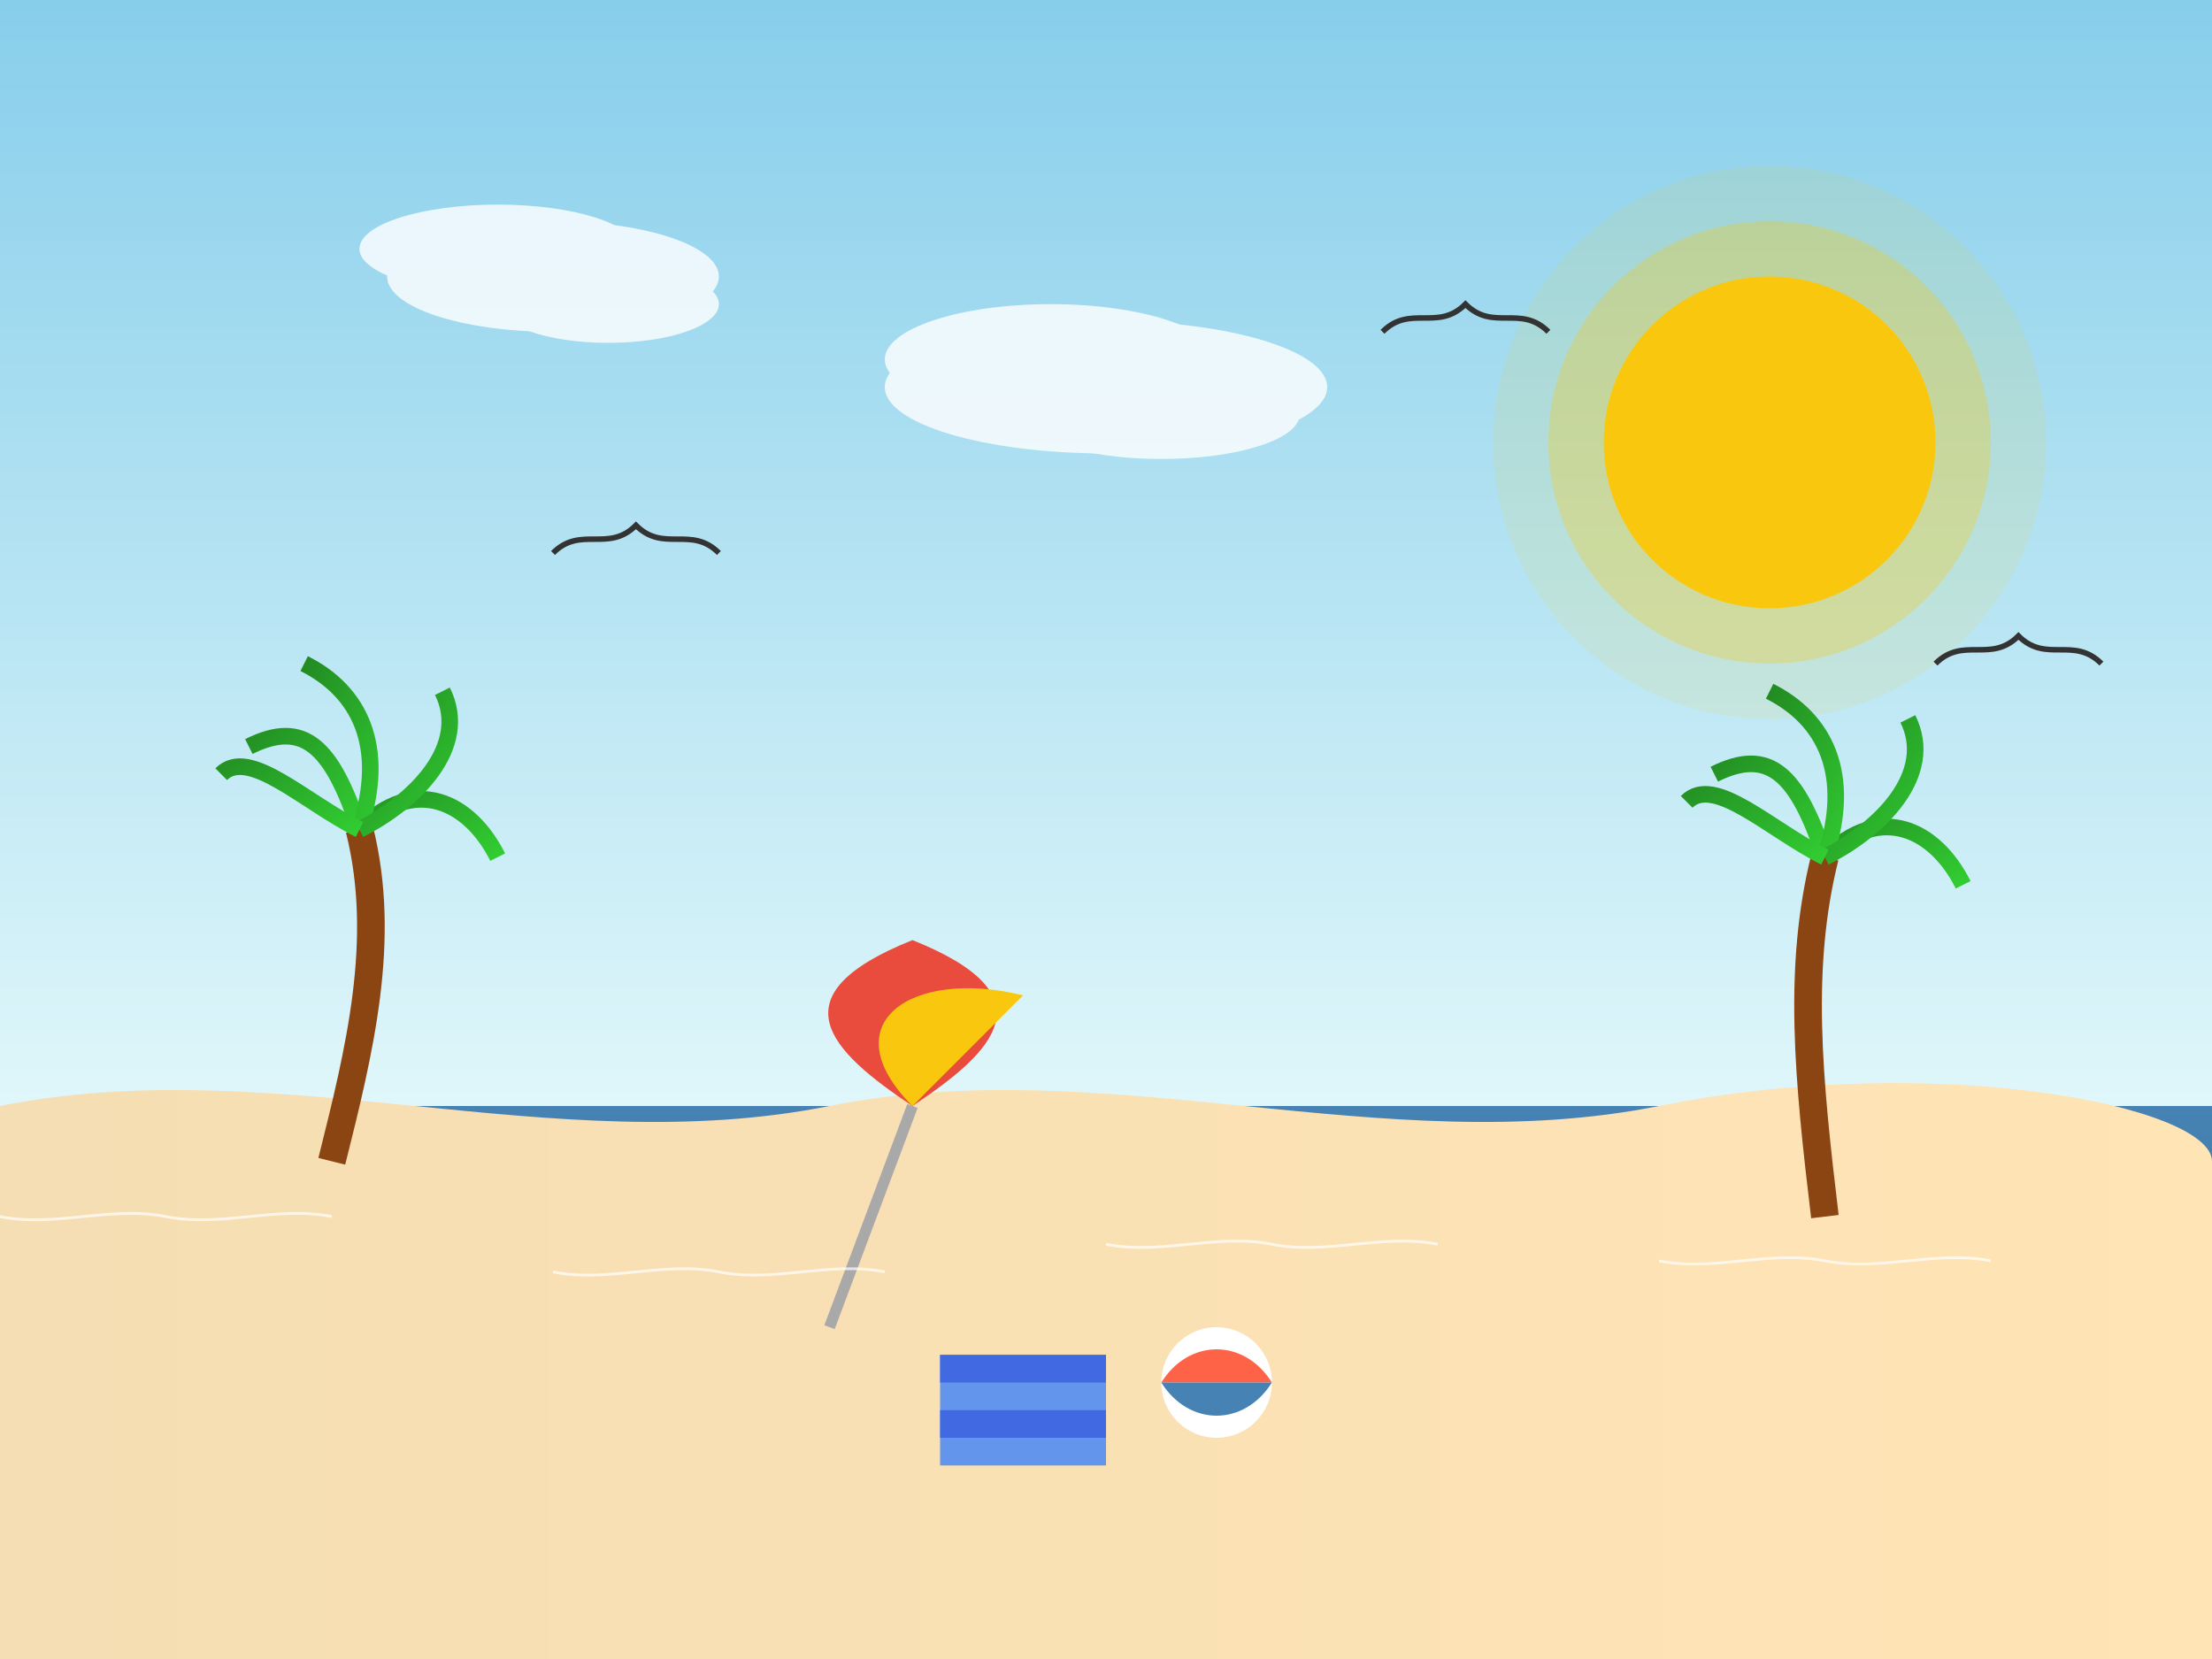 <svg xmlns="http://www.w3.org/2000/svg" width="400" height="300" viewBox="0 0 400 300">
  <rect x="0" y="0" width="400" height="300" fill="#808080" stroke="none"/>
  <defs>
    <linearGradient id="sky-gradient" x1="0%" y1="0%" x2="0%" y2="100%">
      <stop offset="0%" stop-color="#87CEEB" />
      <stop offset="100%" stop-color="#E0F7FA" />
    </linearGradient>
    <linearGradient id="water-gradient" x1="0%" y1="0%" x2="0%" y2="100%">
      <stop offset="0%" stop-color="#4682B4" />
      <stop offset="100%" stop-color="#2c7873" />
    </linearGradient>
    <linearGradient id="sand-gradient" x1="0%" y1="0%" x2="100%" y2="0%">
      <stop offset="0%" stop-color="#F5DEB3" />
      <stop offset="100%" stop-color="#FFE4B5" />
    </linearGradient>
    <linearGradient id="palm-gradient" x1="0%" y1="0%" x2="100%" y2="100%">
      <stop offset="0%" stop-color="#228B22" />
      <stop offset="100%" stop-color="#32CD32" />
    </linearGradient>
  </defs>
  
  <!-- Background -->
  <rect width="400" height="200" fill="url(#sky-gradient)" />
  
  <!-- Ocean -->
  <path d="M0,200 L400,200 L400,300 L0,300 Z" fill="url(#water-gradient)" />
  
  <!-- Beach -->
  <path d="M0,200 C50,190 100,210 150,200 C200,190 250,210 300,200 C350,190 400,200 400,210 L400,300 L0,300 Z" fill="url(#sand-gradient)" />
  
  <!-- Sun -->
  <circle cx="320" cy="80" r="30" fill="#f9c80e" />
  <circle cx="320" cy="80" r="40" fill="#f9c80e" opacity="0.3" />
  <circle cx="320" cy="80" r="50" fill="#f9c80e" opacity="0.1" />
  
  <!-- Clouds -->
  <g opacity="0.8">
    <ellipse cx="100" cy="50" rx="30" ry="10" fill="white" />
    <ellipse cx="90" cy="45" rx="25" ry="8" fill="white" />
    <ellipse cx="110" cy="55" rx="20" ry="7" fill="white" />
    
    <ellipse cx="200" cy="70" rx="40" ry="12" fill="white" />
    <ellipse cx="190" cy="65" rx="30" ry="10" fill="white" />
    <ellipse cx="210" cy="75" rx="25" ry="8" fill="white" />
  </g>
  
  <!-- Palm Tree 1 -->
  <g transform="translate(60, 210)">
    <!-- Trunk -->
    <path d="M0,0 C5,-20 10,-40 5,-60" stroke="#8B4513" stroke-width="5" fill="none" />
    
    <!-- Leaves -->
    <path d="M5,-60 C15,-70 25,-65 30,-55" stroke="url(#palm-gradient)" stroke-width="3" fill="none" />
    <path d="M5,-60 C0,-75 -5,-80 -15,-75" stroke="url(#palm-gradient)" stroke-width="3" fill="none" />
    <path d="M5,-60 C10,-75 5,-85 -5,-90" stroke="url(#palm-gradient)" stroke-width="3" fill="none" />
    <path d="M5,-60 C15,-65 25,-75 20,-85" stroke="url(#palm-gradient)" stroke-width="3" fill="none" />
    <path d="M5,-60 C-5,-65 -15,-75 -20,-70" stroke="url(#palm-gradient)" stroke-width="3" fill="none" />
  </g>
  
  <!-- Palm Tree 2 -->
  <g transform="translate(330, 220)">
    <!-- Trunk -->
    <path d="M0,0 C-3,-25 -5,-45 0,-65" stroke="#8B4513" stroke-width="5" fill="none" />
    
    <!-- Leaves -->
    <path d="M0,-65 C10,-75 20,-70 25,-60" stroke="url(#palm-gradient)" stroke-width="3" fill="none" />
    <path d="M0,-65 C-5,-80 -10,-85 -20,-80" stroke="url(#palm-gradient)" stroke-width="3" fill="none" />
    <path d="M0,-65 C5,-80 0,-90 -10,-95" stroke="url(#palm-gradient)" stroke-width="3" fill="none" />
    <path d="M0,-65 C10,-70 20,-80 15,-90" stroke="url(#palm-gradient)" stroke-width="3" fill="none" />
    <path d="M0,-65 C-10,-70 -20,-80 -25,-75" stroke="url(#palm-gradient)" stroke-width="3" fill="none" />
  </g>
  
  <!-- Beach umbrella -->
  <g transform="translate(150, 240)">
    <!-- Pole -->
    <line x1="0" y1="0" x2="15" y2="-40" stroke="#A9A9A9" stroke-width="2" />
    
    <!-- Umbrella top -->
    <path d="M15,-40 C0,-50 -10,-60 15,-70 C40,-60 30,-50 15,-40 Z" fill="#e94b3c" />
    <path d="M15,-40 C0,-55 15,-65 35,-60 Z" fill="#f9c80e" />
  </g>
  
  <!-- Beach towel -->
  <g transform="translate(170, 245)">
    <rect x="0" y="0" width="30" height="20" fill="#6495ED" />
    <rect x="0" y="0" width="30" height="5" fill="#4169E1" />
    <rect x="0" y="10" width="30" height="5" fill="#4169E1" />
  </g>
  
  <!-- Wave patterns -->
  <g opacity="0.7" stroke="white" fill="none">
    <path d="M0,220 C10,222 20,218 30,220 C40,222 50,218 60,220" stroke-width="0.5" />
    <path d="M100,230 C110,232 120,228 130,230 C140,232 150,228 160,230" stroke-width="0.5" />
    <path d="M200,225 C210,227 220,223 230,225 C240,227 250,223 260,225" stroke-width="0.5" />
    <path d="M300,228 C310,230 320,226 330,228 C340,230 350,226 360,228" stroke-width="0.5" />
  </g>
  
  <!-- Seagulls -->
  <g fill="none" stroke="#333" stroke-width="1">
    <path d="M250,60 C255,55 260,60 265,55 C270,60 275,55 280,60" />
    <path d="M100,100 C105,95 110,100 115,95 C120,100 125,95 130,100" />
    <path d="M350,120 C355,115 360,120 365,115 C370,120 375,115 380,120" />
  </g>
  
  <!-- Beach ball -->
  <g transform="translate(220, 250)">
    <circle cx="0" cy="0" r="10" fill="white" />
    <path d="M-10,0 C-5,-8 5,-8 10,0" fill="#FF6347" />
    <path d="M-10,0 C-5,8 5,8 10,0" fill="#4682B4" />
  </g>
</svg>
